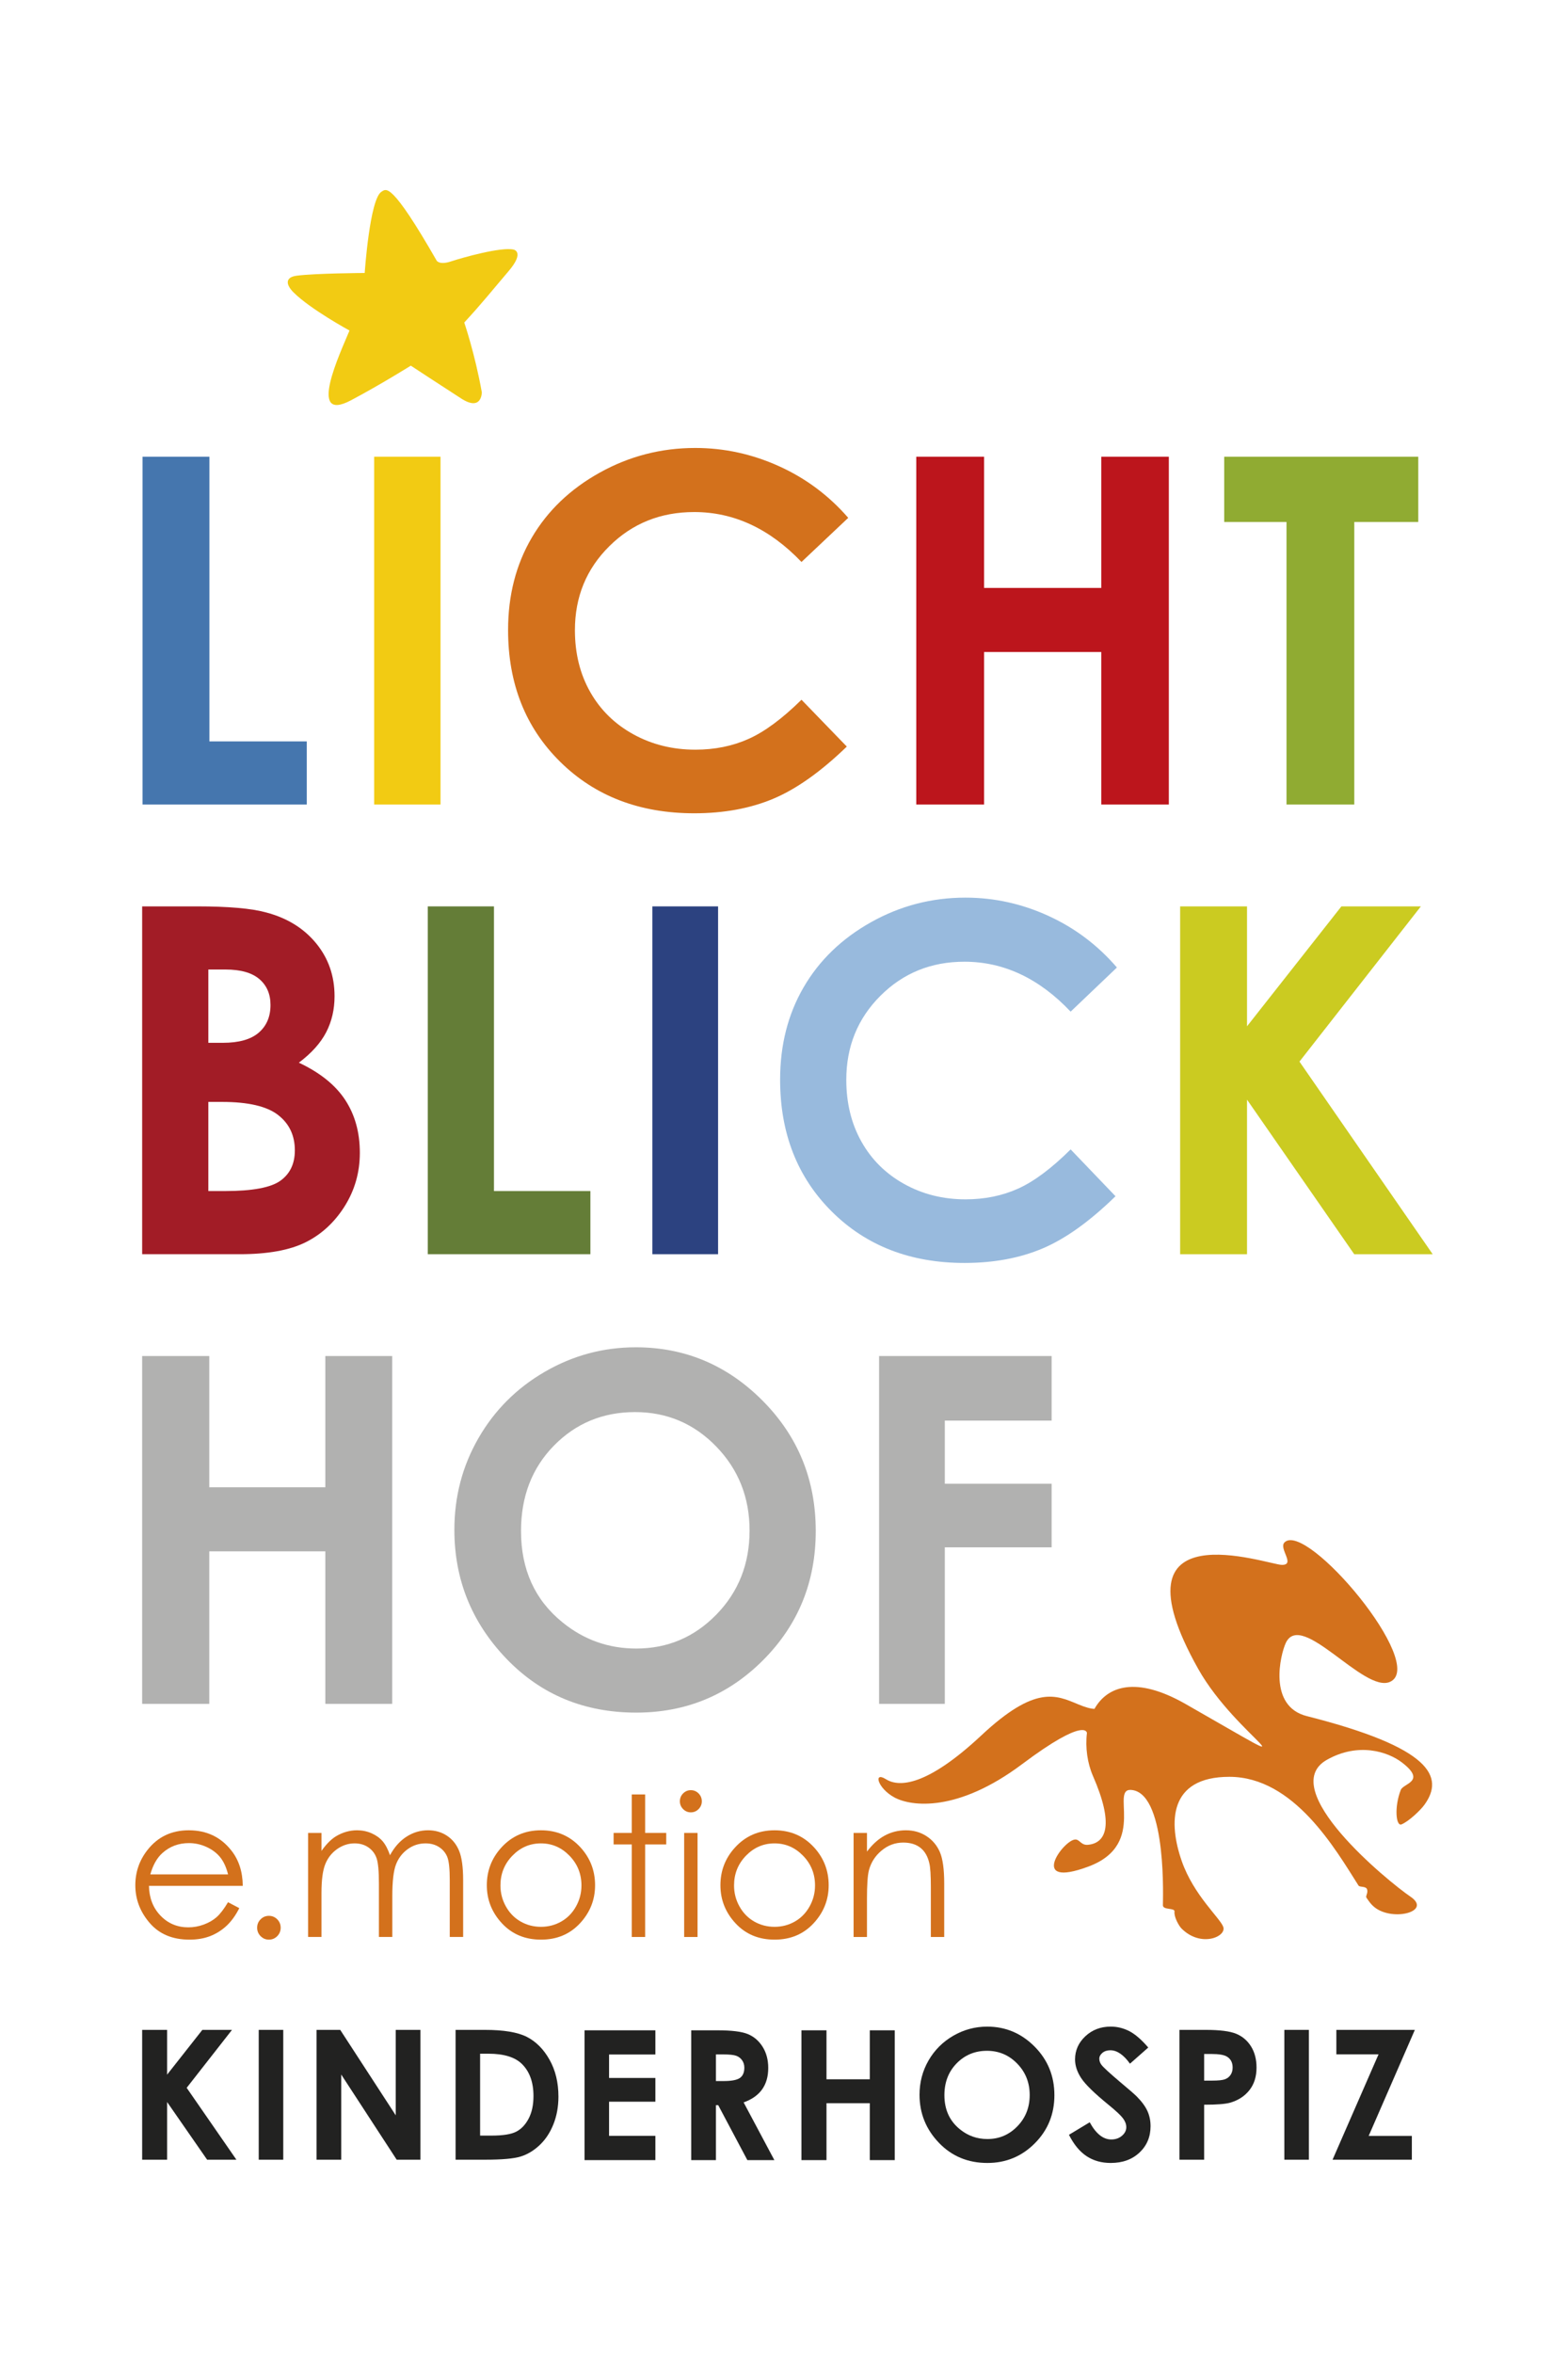 <?xml version="1.0" encoding="UTF-8"?>
<svg id="Ebene_1" data-name="Ebene 1" xmlns="http://www.w3.org/2000/svg" viewBox="0 0 283.465 425.197">
  <defs>
    <style>
      .cls-1 {
        fill: #bc151c;
      }

      .cls-1, .cls-2, .cls-3, .cls-4, .cls-5, .cls-6, .cls-7, .cls-8, .cls-9, .cls-10, .cls-11, .cls-12 {
        stroke-width: 0px;
      }

      .cls-2 {
        fill: #2c4280;
      }

      .cls-3 {
        fill: #222221;
      }

      .cls-4 {
        fill: #a21c26;
      }

      .cls-5 {
        fill: #90ab32;
      }

      .cls-6 {
        fill: #d3711c;
      }

      .cls-7 {
        fill: #4576ae;
      }

      .cls-8 {
        fill: #647d37;
      }

      .cls-9 {
        fill: #b1b1b0;
      }

      .cls-10 {
        fill: #cbcb21;
      }

      .cls-11 {
        fill: #98badd;
      }

      .cls-12 {
        fill: #f2cb13;
      }
    </style>
  </defs>
  <path class="cls-9" d="m114.936,243.462c-5.873,0-11.353,1.475-16.441,4.423-5.088,2.948-9.086,6.942-11.993,11.984-2.909,5.042-4.361,10.57-4.361,16.578,0,8.974,3.121,16.722,9.363,23.244,6.242,6.523,14.08,9.786,23.517,9.786,9.007,0,16.666-3.177,22.981-9.528,6.313-6.353,9.469-14.116,9.469-23.287,0-9.257-3.2-17.105-9.599-23.544-6.398-6.438-14.045-9.657-22.937-9.657Zm14.584,48.283c-3.992,4.102-8.826,6.153-14.499,6.153-5.019,0-9.467-1.581-13.345-4.742-4.992-4.044-7.486-9.542-7.486-16.493,0-6.238,1.982-11.38,5.944-15.426,3.965-4.044,8.855-6.067,14.672-6.067,5.759,0,10.651,2.073,14.67,6.217,4.021,4.146,6.032,9.209,6.032,15.191,0,6.011-1.996,11.066-5.988,15.168Z"/>
  <polygon class="cls-9" points="58.813 268.757 37.832 268.757 37.832 245.043 25.698 245.043 25.698 307.896 37.832 307.896 37.832 280.335 58.813 280.335 58.813 307.896 70.904 307.896 70.904 245.043 58.813 245.043 58.813 268.757"/>
  <polygon class="cls-9" points="158.923 307.896 170.803 307.896 170.803 279.61 190.115 279.61 190.115 268.116 170.803 268.116 170.803 256.709 190.115 256.709 190.115 245.043 158.923 245.043 158.923 307.896"/>
  <rect class="cls-2" x="117.937" y="163.787" width="11.878" height="62.853"/>
  <polygon class="cls-10" points="234.919 191.837 256.867 163.787 242.501 163.787 225.439 185.455 225.439 163.787 213.346 163.787 213.346 226.64 225.439 226.64 225.439 198.714 244.816 226.64 259.002 226.64 234.919 191.837"/>
  <path class="cls-4" d="m55.257,224.481c2.879-1.438,5.232-3.611,7.057-6.515,1.825-2.906,2.738-6.123,2.738-9.657,0-3.675-.883-6.857-2.648-9.549-1.767-2.692-4.559-4.936-8.376-6.73,2.279-1.711,3.923-3.54,4.936-5.492,1.011-1.95,1.517-4.123,1.517-6.515,0-3.675-1.113-6.865-3.338-9.572-2.223-2.704-5.219-4.557-8.984-5.555-2.652-.74-6.844-1.11-12.576-1.11h-9.884v62.853h17.624c5.075,0,9.053-.719,11.934-2.159Zm-17.593-49.285h3.088c2.744,0,4.788.575,6.134,1.729,1.344,1.154,2.015,2.713,2.015,4.68,0,2.108-.706,3.775-2.123,4.998-1.415,1.225-3.582,1.838-6.498,1.838h-2.615v-13.245Zm0,40.034v-16.108h2.483c4.713,0,8.084.783,10.111,2.35,2.029,1.567,3.044,3.702,3.044,6.409,0,2.394-.865,4.217-2.594,5.469-1.727,1.254-5.078,1.879-10.047,1.879h-2.998Z"/>
  <polygon class="cls-8" points="106.732 215.23 89.299 215.23 89.299 163.787 77.336 163.787 77.336 226.64 106.732 226.64 106.732 215.23"/>
  <path class="cls-11" d="m174.339,173.785c7.115,0,13.52,3.009,19.212,9.024l8.367-7.976c-3.475-4.038-7.613-7.153-12.414-9.342-4.8-2.19-9.79-3.286-14.976-3.286-6.096,0-11.786,1.481-17.07,4.444-5.284,2.963-9.342,6.88-12.176,11.751-2.836,4.871-4.252,10.44-4.252,16.706,0,9.686,3.113,17.626,9.336,23.821,6.223,6.196,14.222,9.294,23.992,9.294,5.298,0,10.013-.877,14.143-2.629,4.132-1.752,8.517-4.894,13.161-9.426l-8.111-8.463c-3.444,3.421-6.605,5.782-9.478,7.078-2.875,1.298-6.048,1.946-9.52,1.946-4.069,0-7.769-.927-11.101-2.779-3.329-1.854-5.905-4.405-7.726-7.657-1.823-3.25-2.733-6.971-2.733-11.163,0-6.015,2.056-11.076,6.169-15.182,4.113-4.107,9.172-6.159,15.176-6.159Z"/>
  <path class="cls-6" d="m125.493,92.529c7.186,0,13.653,3.009,19.402,9.024l8.451-7.976c-3.509-4.038-7.688-7.153-12.536-9.342-4.848-2.19-9.888-3.286-15.126-3.286-6.157,0-11.903,1.481-17.239,4.444-5.338,2.963-9.438,6.88-12.301,11.751-2.863,4.871-4.292,10.44-4.292,16.706,0,9.686,3.142,17.626,9.428,23.821,6.286,6.196,14.364,9.294,24.233,9.294,5.35,0,10.111-.877,14.284-2.629,4.171-1.752,8.601-4.894,13.291-9.426l-8.192-8.463c-3.477,3.421-6.669,5.782-9.572,7.078-2.904,1.298-6.109,1.946-9.615,1.946-4.111,0-7.846-.927-11.211-2.779-3.363-1.854-5.965-4.405-7.805-7.657-1.838-3.25-2.759-6.971-2.759-11.163,0-6.015,2.077-11.076,6.232-15.182,4.152-4.107,9.261-6.159,15.328-6.159Z"/>
  <polygon class="cls-7" points="37.855 82.53 25.771 82.53 25.771 145.383 55.461 145.383 55.461 133.974 37.855 133.974 37.855 82.53"/>
  <rect class="cls-12" x="67.641" y="82.53" width="11.997" height="62.853"/>
  <polygon class="cls-1" points="199.089 106.244 177.9 106.244 177.9 82.53 165.644 82.53 165.644 145.383 177.9 145.383 177.9 117.823 199.089 117.823 199.089 145.383 211.302 145.383 211.302 82.53 199.089 82.53 199.089 106.244"/>
  <polygon class="cls-5" points="221.313 82.53 221.313 94.323 232.577 94.323 232.577 145.383 244.832 145.383 244.832 94.323 256.397 94.323 256.397 82.53 221.313 82.53"/>
  <path class="cls-12" d="m53.069,52.839c3.019,3.029,10.113,6.89,10.113,6.89-1.633,3.967-7.755,16.851.254,12.614,5.425-2.875,10.83-6.267,10.83-6.267,0,0,5.369,3.525,9.113,5.938,3.742,2.411,3.727-1.119,3.727-1.119-1.256-7.021-3.179-12.613-3.179-12.613,3.238-3.498,5.215-6.003,8.013-9.28,2.992-3.504.913-3.9.913-3.9-2.229-.529-9.265,1.454-11.34,2.14-2.075.69-2.567-.135-2.567-.135-8.271-14.42-9.126-12.976-9.97-12.47-2.144,1.279-3.046,14.689-3.046,14.689,0,0-8.994.052-12.324.498-1.988.267-2.033,1.515-.538,3.017"/>
  <path class="cls-6" d="m160.167,321.513c2.367,1.498,7.432,1.249,17.236-7.914,9.8-9.167,13.517-7.282,17.506-5.624,1.322.549,2.216.798,2.948.826,2.312-4.093,7.491-6.008,16.496-.867,25.448,14.533,9.299,6.161,2.274-6.331-16.5-29.364,12.614-18.822,15.125-18.822,2.509,0-.633-2.964.465-4.064,3.942-3.941,25.945,22.155,19.06,25.207-4.721,2.089-16.046-13.086-18.841-7.012-.953,2.066-3.268,11.408,3.818,13.199,22.442,5.681,24.945,10.954,21.239,16.042-.668.927-2.752,2.941-4.111,3.517-1.037.438-1.344-3.173-.146-6.225.471-1.206,4.723-1.505.191-4.971-2.525-1.93-7.862-3.686-13.558-.463-9.306,5.271,11.029,21.952,15.123,24.727,4.096,2.775-3.76,4.689-6.867,1.586-.36-.36-.608-.676-1.105-1.417-.191-.28.333-.841.127-1.48-.207-.642-1.327-.346-1.555-.703-4.151-6.531-11.649-19.644-23.352-19.644-11.053,0-10.996,8.377-8.596,15.239,2.152,6.162,6.943,10.286,7.501,11.885.613,1.761-4.043,3.793-7.547.289-.479-.48-1.396-2.119-1.27-3.057.101-.727-2.08-.238-2.096-1.132-.026-.513.805-19.663-5.397-20.812-4.612-.858,2.948,9.693-8.044,13.796-11.09,4.145-4.508-4.882-2.377-4.882.786,0,1.032,1.079,2.28.957,3.355-.326,4.701-3.721.893-12.437-.998-2.284-1.407-5.119-1.089-7.768,0,0-.098-3.078-11.743,5.649-11.645,8.728-19.98,7.641-23.029,6.016-3.049-1.629-3.932-4.803-1.56-3.308"/>
  <g>
    <path class="cls-6" d="m48.614,346.201c.587,0,1.088.208,1.507.626.412.417.62.924.62,1.526,0,.589-.208,1.097-.62,1.518-.419.419-.92.632-1.507.632-.589,0-1.087-.213-1.502-.632-.419-.421-.624-.928-.624-1.518,0-.602.205-1.109.624-1.526.415-.418.913-.626,1.502-.626"/>
    <path class="cls-6" d="m41.229,338.713c-.324-1.286-.796-2.317-1.414-3.087-.618-.768-1.436-1.389-2.456-1.861-1.018-.469-2.09-.708-3.209-.708-1.855,0-3.446.594-4.773,1.779-.977.862-1.71,2.152-2.207,3.877h14.059Zm-.007,5.025l2.039,1.071c-.669,1.325-1.443,2.39-2.32,3.205-.875.812-1.864,1.429-2.958,1.854-1.097.421-2.34.635-3.722.635-3.071,0-5.471-1.005-7.202-3.016-1.731-2.009-2.596-4.278-2.596-6.812,0-2.383.731-4.512,2.2-6.378,1.859-2.371,4.346-3.557,7.458-3.557,3.212,0,5.774,1.21,7.688,3.635,1.365,1.712,2.054,3.851,2.08,6.413h-16.96c.044,2.192.745,3.988,2.099,5.389,1.353,1.402,3.024,2.102,5.015,2.102.957,0,1.892-.168,2.799-.506.911-.334,1.68-.781,2.318-1.34.634-.557,1.321-1.454,2.063-2.697"/>
    <path class="cls-6" d="m55.703,331.222h2.415v3.246c.841-1.199,1.703-2.071,2.59-2.625,1.22-.736,2.505-1.104,3.851-1.104.913,0,1.775.177,2.593.533.818.361,1.484.833,2.003,1.426.517.596.968,1.444,1.348,2.549.801-1.474,1.8-2.594,3.002-3.361,1.202-.768,2.492-1.148,3.878-1.148,1.289,0,2.43.33,3.419.985.989.657,1.725,1.57,2.204,2.747.479,1.176.722,2.934.722,5.287v10.261h-2.419v-10.252c0-2.012-.142-3.394-.428-4.149-.289-.753-.78-1.359-1.47-1.818-.696-.464-1.526-.692-2.485-.692-1.173,0-2.243.342-3.209,1.035-.969.689-1.677,1.612-2.124,2.76-.45,1.155-.671,3.072-.671,5.766v7.351h-2.42v-9.612c0-2.267-.14-3.806-.421-4.615-.283-.814-.771-1.461-1.475-1.953-.7-.488-1.537-.732-2.504-.732-1.112,0-2.158.337-3.128,1.009-.974.675-1.693,1.581-2.159,2.718-.465,1.139-.698,2.883-.698,5.229v7.956h-2.415v-18.798Z"/>
    <path class="cls-6" d="m97.794,333.108c-2.003,0-3.724.742-5.163,2.226-1.439,1.484-2.159,3.274-2.159,5.379,0,1.357.329,2.623.986,3.794.656,1.177,1.541,2.08,2.657,2.718,1.118.637,2.341.96,3.68.96,1.335,0,2.562-.322,3.677-.96,1.116-.638,2.001-1.541,2.657-2.718.656-1.171.986-2.436.986-3.794,0-2.105-.724-3.896-2.168-5.379-1.444-1.484-3.161-2.226-5.152-2.226m.01-2.368c2.887,0,5.284,1.046,7.183,3.141,1.728,1.915,2.59,4.179,2.59,6.794,0,2.625-.909,4.919-2.735,6.883-1.827,1.961-4.174,2.944-7.039,2.944-2.882,0-5.234-.983-7.06-2.944-1.823-1.963-2.736-4.258-2.736-6.883,0-2.606.865-4.863,2.589-6.774,1.902-2.108,4.302-3.161,7.206-3.161"/>
    <polygon class="cls-6" points="114.211 324.264 114.211 331.221 110.929 331.221 110.929 333.298 114.211 333.298 114.211 350.021 116.63 350.021 116.63 333.298 120.444 333.298 120.444 331.221 116.63 331.221 116.63 324.264 114.211 324.264"/>
    <path class="cls-6" d="m123.683,331.223h2.42v18.798h-2.42v-18.798Zm1.202-7.732c.547,0,1.017.199,1.407.588.387.393.584.87.584,1.428,0,.541-.197,1.01-.584,1.404-.39.392-.86.589-1.407.589-.536,0-.999-.197-1.393-.589-.387-.393-.583-.863-.583-1.404,0-.558.196-1.035.583-1.428.393-.389.856-.588,1.393-.588"/>
    <path class="cls-6" d="m140.021,333.108c-2.003,0-3.724.742-5.163,2.226-1.439,1.484-2.155,3.274-2.155,5.379,0,1.357.326,2.623.983,3.794.655,1.177,1.542,2.08,2.656,2.718,1.116.637,2.342.96,3.68.96,1.335,0,2.562-.322,3.677-.96,1.116-.638,2.001-1.541,2.657-2.718.657-1.171.986-2.436.986-3.794,0-2.105-.722-3.896-2.168-5.379-1.443-1.484-3.161-2.226-5.152-2.226m.007-2.368c2.891,0,5.287,1.046,7.188,3.141,1.726,1.915,2.593,4.179,2.593,6.794,0,2.625-.913,4.919-2.739,6.883-1.826,1.961-4.172,2.944-7.041,2.944-2.879,0-5.231-.983-7.052-2.944-1.826-1.963-2.739-4.258-2.739-6.883,0-2.606.862-4.863,2.593-6.774,1.898-2.108,4.299-3.161,7.199-3.161"/>
    <path class="cls-6" d="m154.312,331.222h2.42v3.369c.966-1.29,2.034-2.254,3.208-2.894,1.176-.636,2.45-.957,3.831-.957,1.405,0,2.65.359,3.738,1.071,1.087.712,1.889,1.674,2.41,2.885.515,1.208.776,3.09.776,5.649v9.675h-2.415v-8.971c0-2.164-.091-3.61-.273-4.337-.279-1.242-.814-2.177-1.611-2.809-.794-.627-1.828-.941-3.106-.941-1.461,0-2.773.484-3.928,1.451-1.158.967-1.918,2.165-2.288,3.595-.233.931-.342,2.638-.342,5.116v6.895h-2.42v-18.798Z"/>
  </g>
  <g>
    <path class="cls-3" d="m25.698,366.81h4.513v8.087l6.368-8.087h5.36l-8.191,10.468,8.988,12.988h-5.294l-7.231-10.421v10.421h-4.513v-23.456Z"/>
    <path class="cls-3" d="m46.773,366.81h4.433v23.456h-4.433v-23.456Z"/>
    <path class="cls-3" d="m57.223,366.81h4.284l10.035,15.436v-15.436h4.465v23.456h-4.295l-10.025-15.388v15.388h-4.465v-23.456Z"/>
    <path class="cls-3" d="m82.361,366.81h5.289c3.41,0,5.942.423,7.601,1.268,1.656.845,3.022,2.219,4.093,4.122,1.074,1.903,1.611,4.125,1.611,6.665,0,1.807-.3,3.468-.901,4.983-.601,1.515-1.427,2.772-2.485,3.771s-2.201,1.69-3.434,2.073c-1.23.383-3.367.574-6.405.574h-5.368v-23.456Zm4.433,4.305v14.798h2.073c2.041,0,3.521-.234,4.441-.702s1.672-1.257,2.256-2.363.877-2.469.877-4.087c0-2.49-.696-4.42-2.089-5.794-1.254-1.233-3.269-1.852-6.043-1.852h-1.515Z"/>
    <path class="cls-3" d="m105.675,366.886h12.805v4.369h-8.372v4.242h8.372v4.289h-8.372v6.171h8.372v4.385h-12.805v-23.456Z"/>
    <path class="cls-3" d="m124.962,366.886h4.731c2.591,0,4.436.231,5.533.694,1.1.462,1.985,1.23,2.652,2.304.67,1.074,1.005,2.344,1.005,3.811,0,1.541-.369,2.83-1.108,3.867s-1.852,1.82-3.341,2.352l5.557,10.429h-4.882l-5.273-9.934h-.409v9.934h-4.465v-23.456Zm4.465,9.169h1.398c1.422,0,2.4-.186,2.934-.558.534-.375.803-.994.803-1.858,0-.51-.133-.957-.399-1.334-.263-.38-.619-.651-1.063-.816-.446-.167-1.262-.25-2.448-.25h-1.225v4.816Z"/>
    <path class="cls-3" d="m144.884,366.886h4.529v8.85h7.829v-8.85h4.513v23.456h-4.513v-10.285h-7.829v10.285h-4.529v-23.456Z"/>
    <path class="cls-3" d="m178.472,366.22c3.319,0,6.171,1.201,8.56,3.604,2.389,2.403,3.583,5.331,3.583,8.786,0,3.423-1.177,6.32-3.535,8.69-2.357,2.371-5.214,3.556-8.576,3.556-3.521,0-6.447-1.217-8.776-3.652-2.331-2.434-3.495-5.326-3.495-8.675,0-2.243.542-4.305,1.626-6.187,1.087-1.882,2.578-3.373,4.475-4.473,1.9-1.1,3.944-1.65,6.136-1.65Zm-.048,4.369c-2.171,0-3.997.755-5.475,2.264-1.48,1.51-2.219,3.428-2.219,5.756,0,2.594.93,4.646,2.793,6.155,1.448,1.18,3.107,1.77,4.98,1.77,2.118,0,3.92-.765,5.411-2.296,1.491-1.531,2.235-3.418,2.235-5.661,0-2.232-.749-4.122-2.251-5.669-1.502-1.547-3.325-2.32-5.475-2.32Z"/>
    <path class="cls-3" d="m207.584,369.999l-3.306,2.918c-1.161-1.616-2.344-2.424-3.548-2.424-.585,0-1.063.157-1.438.47-.372.314-.558.667-.558,1.06s.133.765.399,1.116c.361.468,1.454,1.472,3.274,3.014,1.704,1.425,2.737,2.323,3.099,2.695.906.914,1.547,1.789,1.927,2.623.377.835.566,1.746.566,2.735,0,1.924-.664,3.513-1.996,4.768-1.329,1.254-3.064,1.882-5.204,1.882-1.672,0-3.125-.409-4.367-1.228-1.238-.819-2.302-2.105-3.184-3.859l3.753-2.264c1.129,2.073,2.429,3.109,3.896,3.109.768,0,1.411-.223,1.935-.67.521-.446.781-.962.781-1.547,0-.532-.197-1.063-.59-1.595-.396-.532-1.262-1.345-2.604-2.44-2.557-2.084-4.207-3.691-4.951-4.824-.747-1.132-1.119-2.262-1.119-3.388,0-1.626.619-3.022,1.86-4.186,1.238-1.164,2.769-1.746,4.59-1.746,1.169,0,2.286.271,3.343.813,1.06.542,2.206,1.531,3.442,2.966Z"/>
    <path class="cls-3" d="m213.22,366.81h4.736c2.562,0,4.409.237,5.541.71s2.025,1.238,2.679,2.296.981,2.325.981,3.803c0,1.637-.428,2.998-1.284,4.082-.856,1.084-2.017,1.839-3.484,2.264-.861.244-2.429.367-4.704.367v9.934h-4.465v-23.456Zm4.465,9.169h1.419c1.116,0,1.892-.08,2.328-.239s.779-.425,1.029-.792.375-.813.375-1.337c0-.906-.351-1.568-1.052-1.983-.51-.311-1.456-.465-2.838-.465h-1.26v4.816Z"/>
    <path class="cls-3" d="m232.185,366.81h4.433v23.456h-4.433v-23.456Z"/>
    <path class="cls-3" d="m241.586,366.81h14.192l-8.35,19.167h7.808v4.289h-14.335l8.313-19.039h-7.627v-4.417Z"/>
  </g>
</svg>